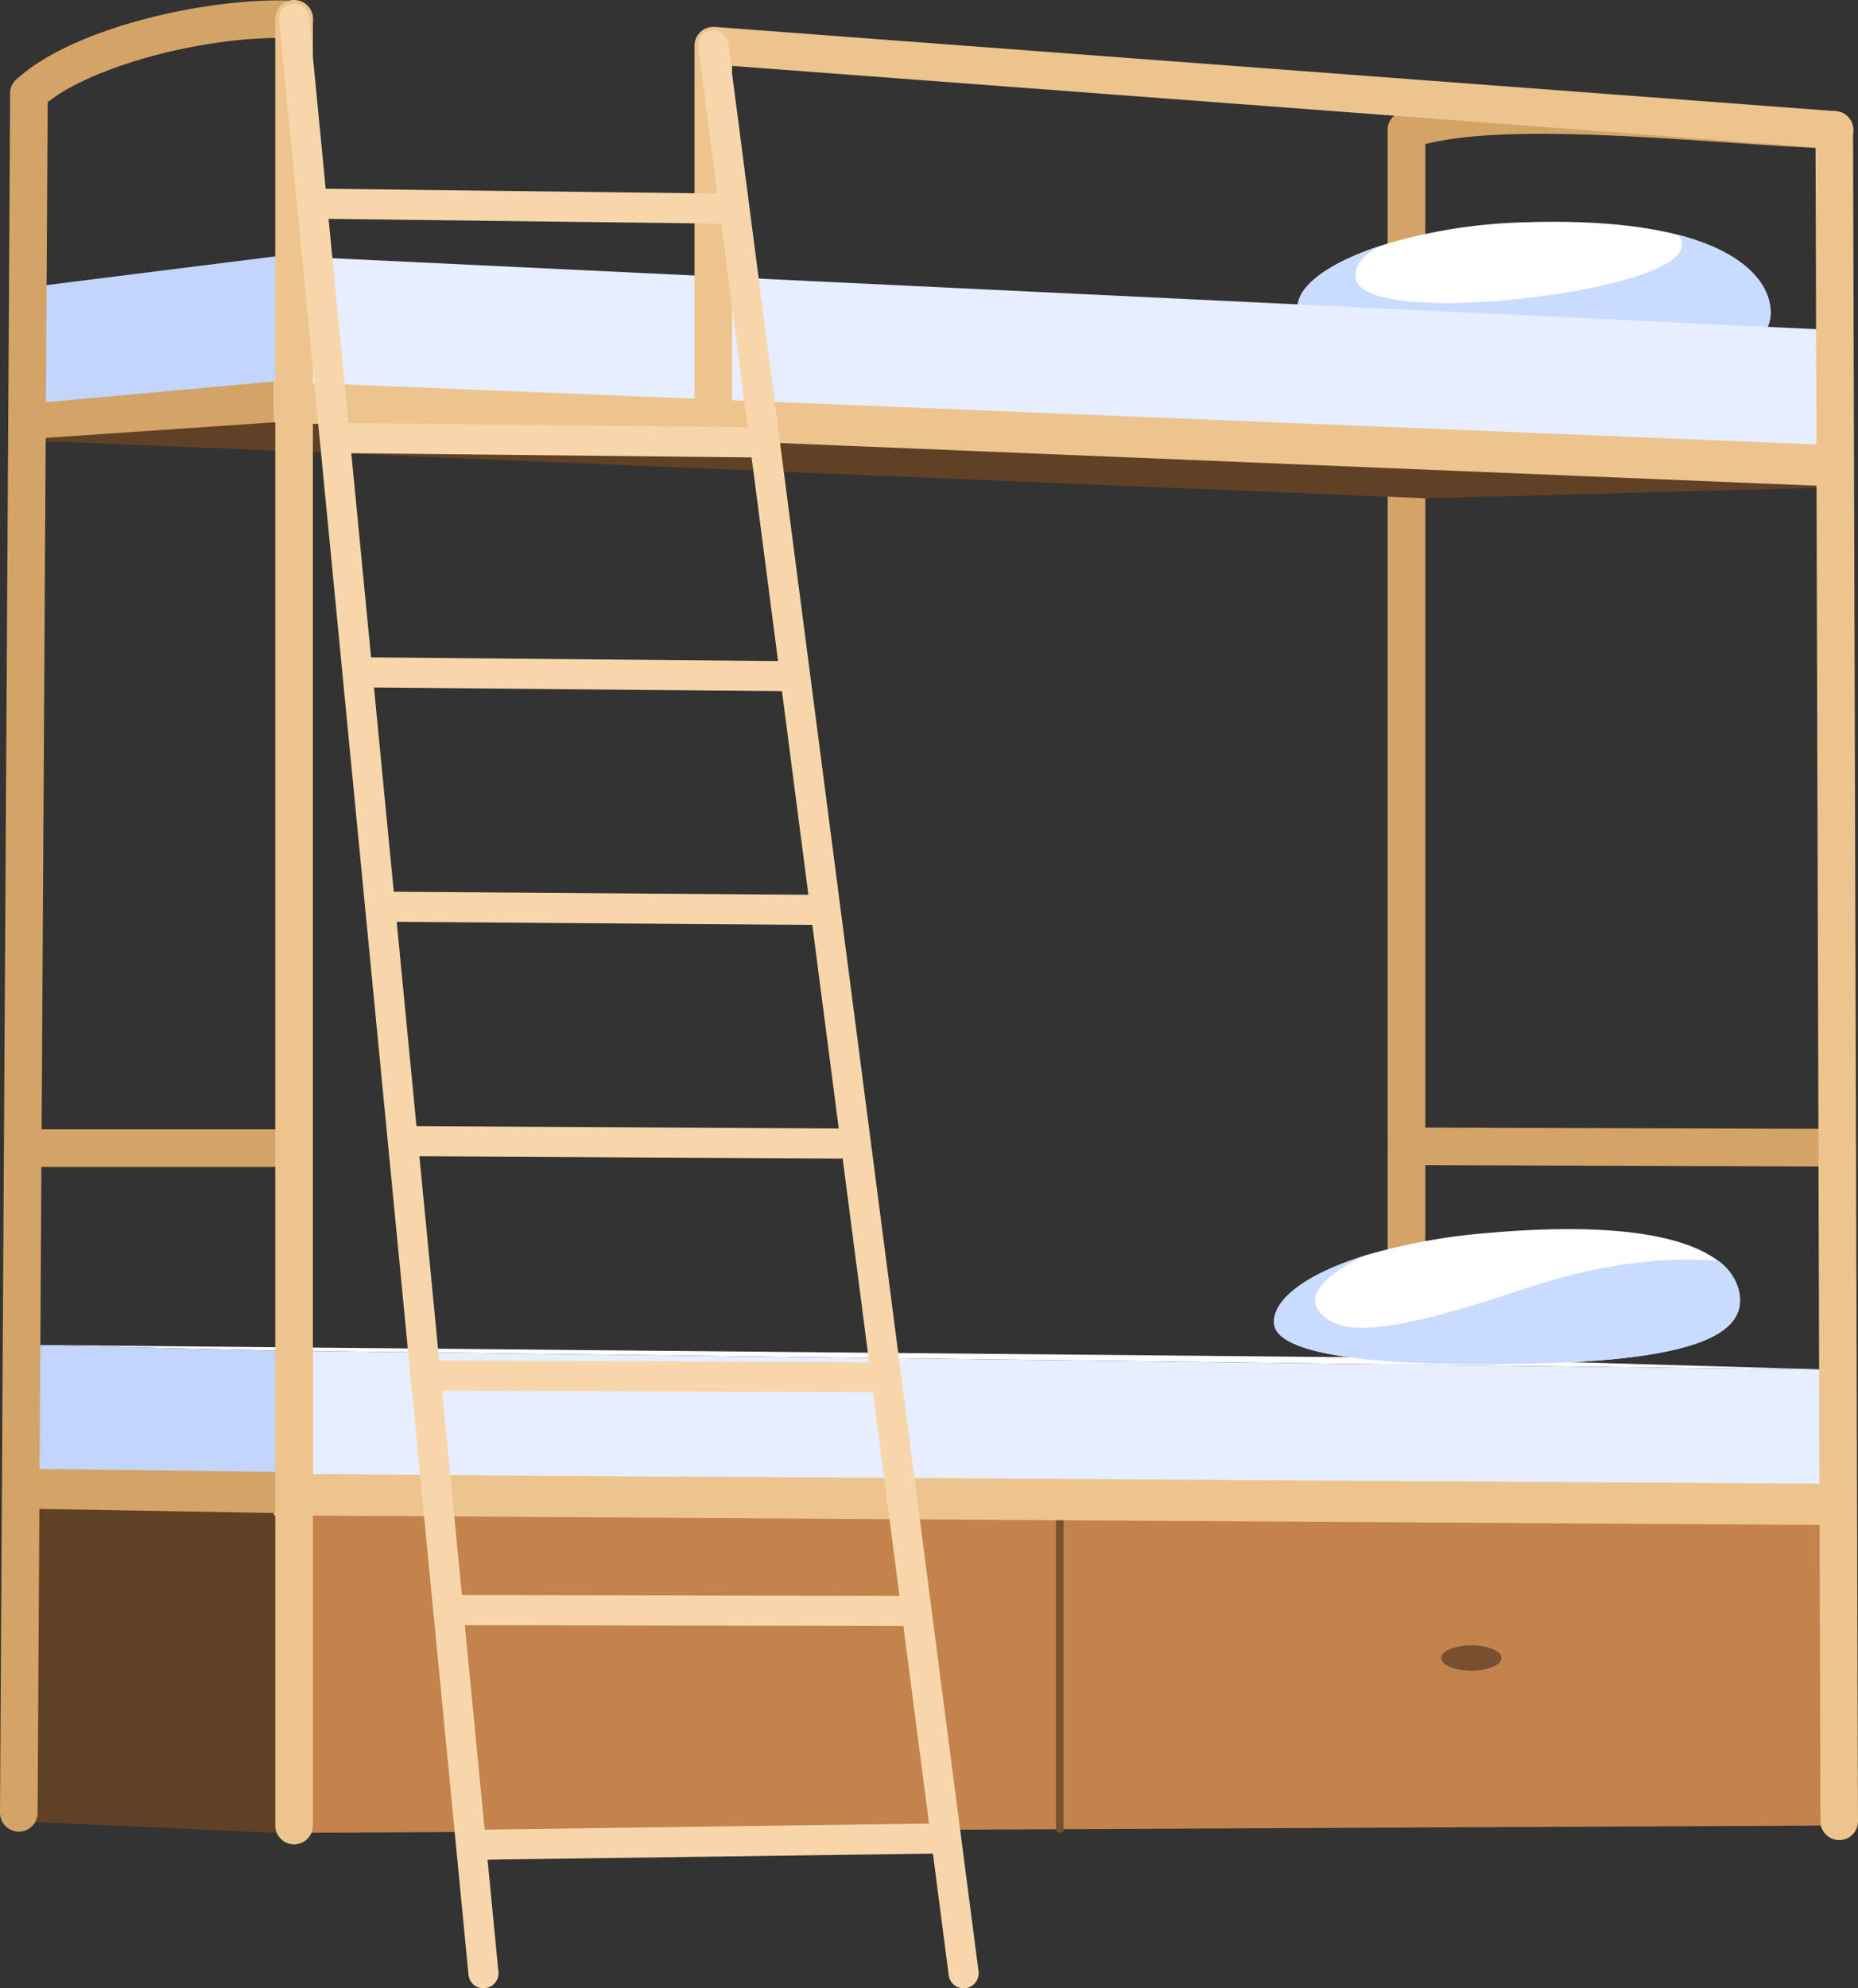 <svg id="Group_44802" data-name="Group 44802" xmlns="http://www.w3.org/2000/svg" xmlns:xlink="http://www.w3.org/1999/xlink" width="258.135" height="276.147" viewBox="0 0 258.135 276.147">
  <rect x="0" y="0" width="258.135" height="276.147" fill="#333333" stroke="none"/>
  <defs>
    <clipPath id="clip-path">
      <rect id="Rectangle_21836" data-name="Rectangle 21836" width="258.135" height="276.147" fill="none"/>
    </clipPath>
  </defs>
  <g id="Group_44801" data-name="Group 44801" clip-path="url(#clip-path)">
    <path id="Path_588636" data-name="Path 588636" d="M195.407,227.632a2.611,2.611,0,0,1-2.611-2.61V18.053a2.611,2.611,0,0,1,5.222,0V225.022a2.611,2.611,0,0,1-2.611,2.61" fill="#d4a466"/>
    <path id="Path_588637" data-name="Path 588637" d="M218.908,50.892c-18.641-.48-38.628-3.018-38.628-8.239,0-3.123,4.845-6.5,12.563-8.835.4-.136.678-.209.751-.23h.011A74.847,74.847,0,0,1,211.8,30.873c9.326-.3,16.26.439,21.346,1.744,8.876,2.3,12.145,6.339,12.74,9.608.908,4.981-3.279,9.283-26.974,8.667" fill="#fff"/>
    <path id="Path_588638" data-name="Path 588638" d="M218.908,50.892c-18.641-.48-38.628-3.018-38.628-8.239,0-3.123,4.845-6.5,12.563-8.835-1.536.522-4.741,1.942-4.491,4.762.512,5.764,28.687,3.6,40.216-.616,5.388-1.974,5.733-3.885,4.574-5.347,8.876,2.3,12.145,6.339,12.74,9.608.908,4.981-3.279,9.283-26.974,8.667" fill="#c9dbff"/>
    <path id="Path_588639" data-name="Path 588639" d="M40.857,162.068H5.8a2.61,2.61,0,1,1,0-5.221h35.06a2.61,2.61,0,1,1,0,5.221" fill="#d4a466"/>
    <path id="Path_588640" data-name="Path 588640" d="M254.839,162.01h-.009l-59.431-.2a2.611,2.611,0,0,1,.008-5.221h.009l59.432.2a2.611,2.611,0,0,1-.009,5.221" fill="#d4a466"/>
    <path id="Path_588641" data-name="Path 588641" d="M39.138,187.584l-35.876-.8,194.786,1.809,57.134,1.655Z" fill="#fff"/>
    <path id="Path_588642" data-name="Path 588642" d="M38.976,206.087v-.734l-35.063-.627.109-17.941,35.119.8Z" fill="#c2d5fc"/>
    <path id="Path_588643" data-name="Path 588643" d="M38.685,204.727l.457,49.862-36.526-1.64.647-48.222Z" fill="#614126"/>
    <path id="Path_588644" data-name="Path 588644" d="M255.182,190.249v16.2l-216.2-1.094.155-17.769Z" fill="#e6eeff"/>
    <path id="Path_588645" data-name="Path 588645" d="M255.525,207.079l1.291,46.448L40,254.549l.042-49.082.01-.741Z" fill="#c4824c"/>
    <path id="Path_588646" data-name="Path 588646" d="M147.228,254.567a.522.522,0,0,1-.522-.523V207.593a.522.522,0,0,1,1.044,0v46.451a.522.522,0,0,1-.522.523" fill="#78502f"/>
    <path id="Path_588647" data-name="Path 588647" d="M38.211,57.962,2.735,61.122l195.35,8.087,58.726-1.565Z" fill="#614126"/>
    <path id="Path_588648" data-name="Path 588648" d="M38.935,35.515,3.653,39.949l.369,20.4,34.913-2.416Z" fill="#c2d5fc"/>
    <path id="Path_588649" data-name="Path 588649" d="M38.935,57.934l216.586,8.9V45.875L38.935,35.515Z" fill="#e6eeff"/>
    <path id="Path_588650" data-name="Path 588650" d="M256.815,206.087v5.733L38.048,210.459v-5.733Z" fill="#edc48e"/>
    <path id="Path_588651" data-name="Path 588651" d="M256.815,61.911v5.733L38.006,58.634V52.988Z" fill="#edc48e"/>
    <path id="Path_588652" data-name="Path 588652" d="M38.955,204.434v5.733l-.042-.021-35.464-.618.084-5.536Z" fill="#d4a466"/>
    <path id="Path_588653" data-name="Path 588653" d="M38.006,52.987v5.669L2.615,61.067V56.188l.01.01Z" fill="#d4a466"/>
    <path id="Path_588654" data-name="Path 588654" d="M4.021,15.6a2.611,2.611,0,0,1-1.785-4.517C9.885,3.926,28.788-.449,40.975.1a2.611,2.611,0,1,1-.236,5.216C28.633,4.774,11.651,9.426,5.8,14.9a2.6,2.6,0,0,1-1.784.7" fill="#d4a466"/>
    <path id="Path_588655" data-name="Path 588655" d="M2.612,254.38H2.6A2.611,2.611,0,0,1,0,251.754L1.411,12.976a2.612,2.612,0,0,1,2.61-2.6h.016a2.611,2.611,0,0,1,2.595,2.627L5.221,251.785a2.609,2.609,0,0,1-2.609,2.6" fill="#d4a466"/>
    <path id="Path_588656" data-name="Path 588656" d="M195.406,20.685a2.611,2.611,0,0,1-.861-5.076c9.911-3.461,29.234-2.154,46.284-1,5.078.343,9.874.667,14.117.846a2.611,2.611,0,1,1-.218,5.217c-4.311-.181-9.139-.508-14.251-.854-16.55-1.119-35.308-2.388-44.21.721a2.618,2.618,0,0,1-.861.146" fill="#d4a466"/>
    <path id="Path_588657" data-name="Path 588657" d="M40.858,256.148a2.611,2.611,0,0,1-2.611-2.61V2.61a2.611,2.611,0,0,1,5.222,0V253.538a2.611,2.611,0,0,1-2.611,2.61" fill="#edc48e"/>
    <path id="Path_588658" data-name="Path 588658" d="M255.525,255.559a2.61,2.61,0,0,1-2.61-2.6l-.686-234.9a2.608,2.608,0,0,1,2.6-2.618h.008a2.61,2.61,0,0,1,2.61,2.6l.685,234.9a2.609,2.609,0,0,1-2.6,2.618Z" fill="#edc48e"/>
    <path id="Path_588659" data-name="Path 588659" d="M99.1,60.87a2.611,2.611,0,0,1-2.611-2.611V6.34a2.611,2.611,0,0,1,2.807-2.6l155.74,11.7a2.611,2.611,0,1,1-.39,5.207L101.709,9.155v49.1A2.611,2.611,0,0,1,99.1,60.87" fill="#edc48e"/>
    <path id="Path_588660" data-name="Path 588660" d="M67.165,276.147a2.088,2.088,0,0,1-2.076-1.888L38.78,2.812a2.088,2.088,0,0,1,4.157-.4L69.246,273.857a2.089,2.089,0,0,1-1.877,2.28,2.013,2.013,0,0,1-.2.01" fill="#f7d7aa"/>
    <path id="Path_588661" data-name="Path 588661" d="M133.876,276.147a2.089,2.089,0,0,1-2.069-1.819L97.027,6.609a2.089,2.089,0,1,1,4.143-.538l34.779,267.718a2.094,2.094,0,0,1-2.073,2.358" fill="#f7d7aa"/>
    <path id="Path_588662" data-name="Path 588662" d="M67.375,258.285a2.089,2.089,0,0,1-.028-4.178l63.079-.859a2.089,2.089,0,0,1,.057,4.178l-63.079.859Z" fill="#f7d7aa"/>
    <path id="Path_588663" data-name="Path 588663" d="M125.263,225.826h0l-61.336-.118a2.089,2.089,0,0,1,0-4.178h0l61.337.118a2.089,2.089,0,0,1,0,4.178" fill="#f7d7aa"/>
    <path id="Path_588664" data-name="Path 588664" d="M120.906,193.368H120.9l-60.31-.23a2.089,2.089,0,0,1,.007-4.177H60.6l60.311.229a2.089,2.089,0,0,1-.008,4.178" fill="#f7d7aa"/>
    <path id="Path_588665" data-name="Path 588665" d="M116.694,160.909h-.012l-59.318-.332a2.089,2.089,0,0,1,.011-4.178h.012l59.318.332a2.089,2.089,0,0,1-.011,4.178" fill="#f7d7aa"/>
    <path id="Path_588666" data-name="Path 588666" d="M112.62,128.451H112.6l-58.358-.43a2.089,2.089,0,0,1,.015-4.177h.016l58.358.429a2.089,2.089,0,0,1-.015,4.178" fill="#f7d7aa"/>
    <path id="Path_588667" data-name="Path 588667" d="M108.677,95.991h-.02L51.23,95.472a2.089,2.089,0,0,1,.018-4.177h.02l57.428.519a2.089,2.089,0,0,1-.019,4.177" fill="#f7d7aa"/>
    <path id="Path_588668" data-name="Path 588668" d="M104.859,63.533h-.023l-56.527-.6a2.089,2.089,0,0,1,.045-4.177l56.527.6a2.089,2.089,0,0,1-.022,4.177" fill="#f7d7aa"/>
    <path id="Path_588669" data-name="Path 588669" d="M101.16,31.074h-.026L45.48,30.392a2.089,2.089,0,0,1,.025-4.177h.026l55.654.682a2.089,2.089,0,0,1-.025,4.177" fill="#f7d7aa"/>
    <path id="Path_588670" data-name="Path 588670" d="M215.117,189.315c-18.637.585-37.811-.327-38.109-5.54-.2-3.43,4.806-7.063,13.341-9.612l.36-.1a83.5,83.5,0,0,1,15.542-2.782c18.148-1.645,27.723.443,32.173,3.63l.021.009c.022.01.033.03.055.049a7.3,7.3,0,0,1,3.051,4.146c1.192,4.921-2.743,9.456-26.434,10.2" fill="#fff"/>
    <path id="Path_588671" data-name="Path 588671" d="M215.117,189.315c-18.637.585-37.811-.327-38.109-5.54-.2-3.43,4.806-7.063,13.341-9.612-1.9.59-12.078,5.546-5.406,9.347,4.015,2.287,13.522-.055,26.864-4.52,17.393-5.82,27.311-3.474,26.693-4.025a7.3,7.3,0,0,1,3.051,4.146c1.192,4.921-2.743,9.456-26.434,10.2" fill="#c9dbff"/>
    <path id="Path_588672" data-name="Path 588672" d="M208.613,230.271c0,.971-1.875,1.758-4.187,1.758s-4.188-.787-4.188-1.758,1.875-1.757,4.188-1.757,4.187.786,4.187,1.757" fill="#78502f"/>
  </g>
</svg>
